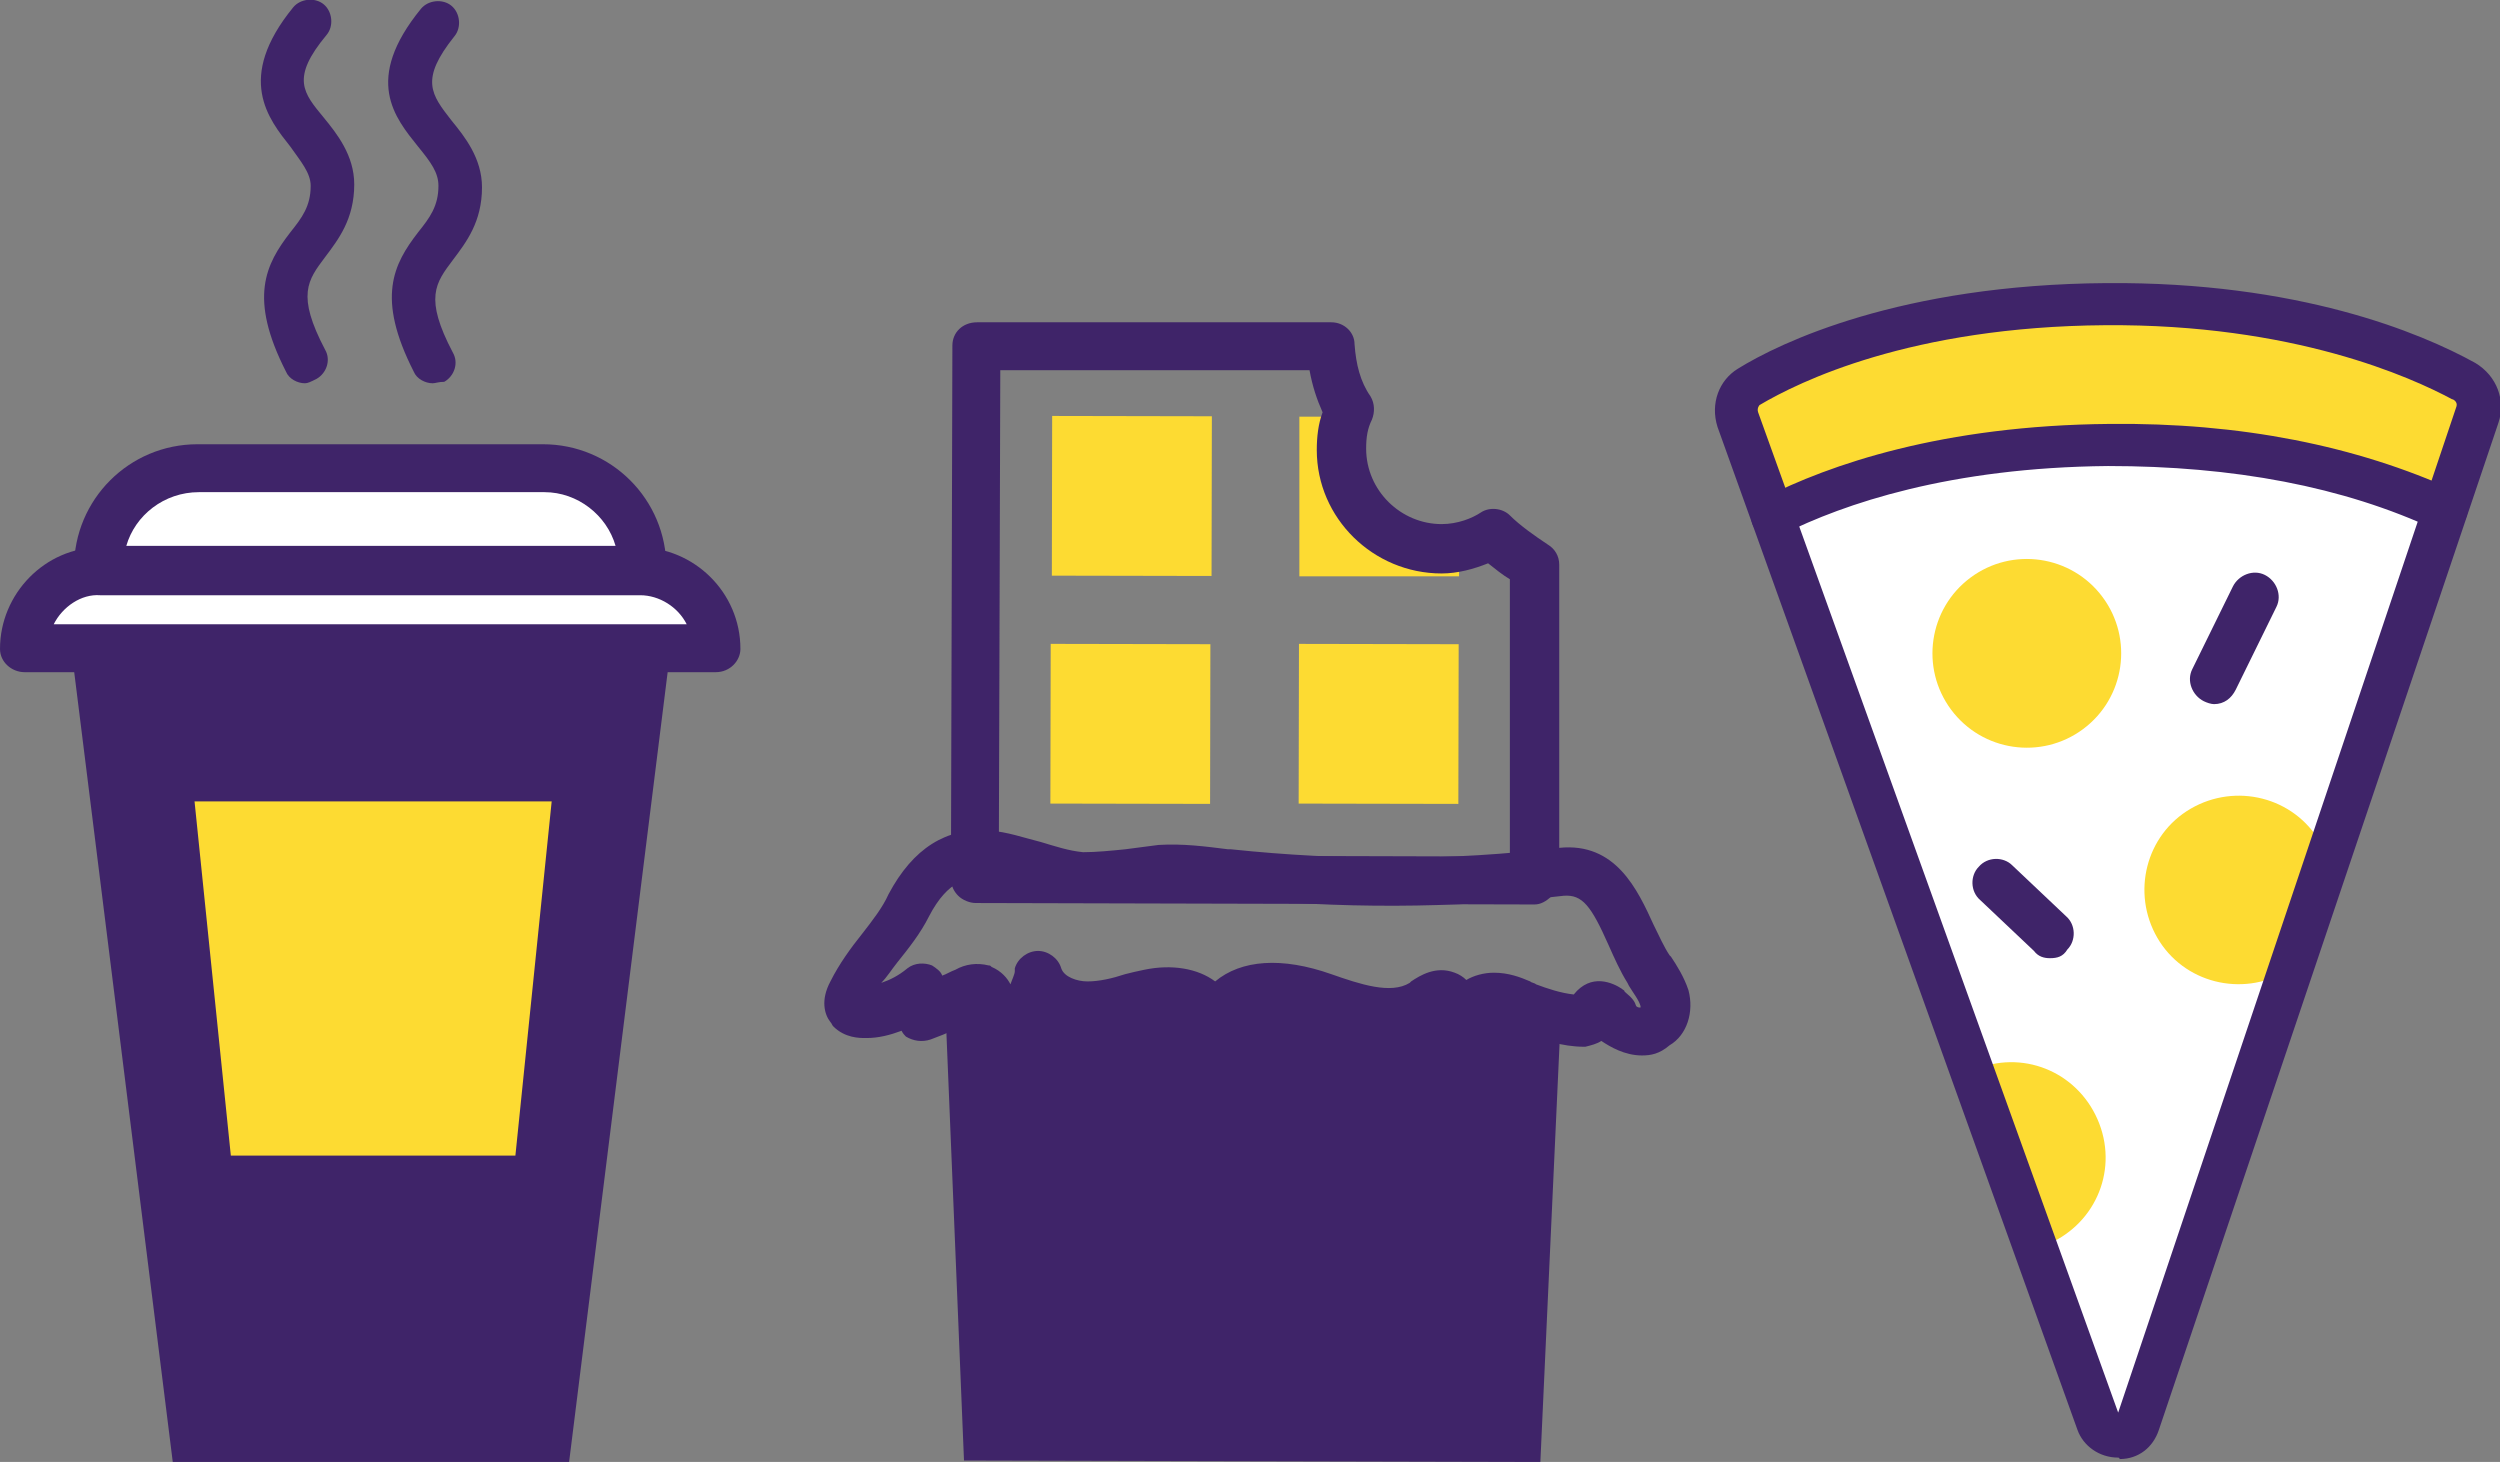 <?xml version="1.0" encoding="UTF-8"?><svg version="1.1" id="Layer_1" xmlns="http://www.w3.org/2000/svg" x="0" y="0" viewBox="0 0 172.2 100.7" xml:space="preserve"><rect x="0" y="0" width="172.2" height="100.7" fill="#808080" stroke="none"/><style>.st0{fill:#fff}.st1{fill:#fddb32}.st2{fill:#3f2469}</style><path class="st0" d="M119.6 28.9c-.3-.9 0-1.8.8-2.3 3-1.8 11.1-5.6 24.6-5.7 13.4-.1 21.6 3.6 24.7 5.3.8.5 1.2 1.4.9 2.3l-23.4 69.4c-.4 1.3-2.3 1.3-2.8 0l-24.8-69z"/><path d="M145.9 99.4c-.9 0-1.6-.5-1.9-1.3l-24.8-69c-.4-1.1 0-2.3 1-2.9 2.8-1.7 10.9-5.7 24.9-5.8 13-.1 21.2 3.3 24.9 5.4 1 .7 1.5 1.8 1.1 2.9l-23.4 69.4c-.2.7-.9 1.2-1.8 1.3zm-25.8-70.7l24.8 69c.2.5.6.7 1 .6.2 0 .7-.1.8-.6l23.4-69.4c.2-.6-.1-1.3-.7-1.7-3.6-2-11.7-5.3-24.4-5.2-13.7.1-21.6 4-24.3 5.6-.6.4-.8 1.1-.6 1.7z"/><path class="st1" d="M7.1 37.5s.2-5 8.2-4.5c0 0 21.5-2.5 26.5 1.5l3.5 4.8 3.2 3.5-4.1 1.9H1.7l2-4.4 3.4-2.8zM119.4 27s27.2-11.9 50.9-.2l-2.8 7.6s-21.1-10.1-44.4.9l-3.7-8.3z"/><path class="st2" d="M4.9 44.6l7 56.1h27.3l7-56.1z"/><path class="st0" d="M44 39.3H6.9c-2.9 0-5.3 2.4-5.3 5.3h47.7c.1-2.9-2.3-5.3-5.3-5.3z"/><path class="st2" d="M49.3 46.3H1.7c-.9 0-1.7-.7-1.7-1.6 0-3.8 3.1-7 6.9-7H44c3.8 0 7 3.1 7 7 0 .8-.7 1.6-1.7 1.6zM3.7 43h43.6c-.6-1.2-1.9-2-3.2-2H6.9c-1.3-.1-2.6.8-3.2 2z"/><path class="st0" d="M44.2 39.3H6.9v-.2c0-3.7 3-6.8 6.8-6.8h23.8c3.7 0 6.8 3 6.8 6.8l-.1.2z"/><path class="st2" d="M44.2 40.9H6.8c-.9 0-1.7-.7-1.7-1.6v-.2c0-4.7 3.8-8.5 8.5-8.5h23.8c4.7 0 8.5 3.8 8.5 8.5v.2c0 .9-.7 1.6-1.7 1.6zM8.7 37.6h33.7c-.6-2.1-2.6-3.7-4.9-3.7H13.7c-2.4 0-4.4 1.6-5 3.7z"/><g><path class="st2" d="M29.8 26.4c-.5 0-1.1-.3-1.3-.8-2.6-5.1-1.4-7.4.3-9.6.8-1 1.4-1.8 1.4-3.2 0-.9-.5-1.6-1.4-2.7-1.6-2-3.8-4.6.2-9.5.5-.6 1.5-.7 2.1-.2.6.5.7 1.5.2 2.1-2.4 3-1.6 4-.2 5.8.9 1.1 2.1 2.6 2.1 4.6 0 2.4-1.1 3.8-2 5-1.2 1.6-2 2.6 0 6.4.4.7.1 1.6-.6 2-.4 0-.6.1-.8.1zM21 26.4c-.5 0-1.1-.3-1.3-.8-2.6-5.1-1.4-7.4.3-9.6.8-1 1.4-1.8 1.4-3.2 0-.9-.7-1.7-1.4-2.7-1.5-1.9-3.8-4.7.2-9.6.5-.6 1.5-.7 2.1-.2.6.5.7 1.5.2 2.1-2.5 3-1.6 4-.2 5.7.9 1.1 2.1 2.6 2.1 4.6 0 2.4-1.1 3.8-2 5-1.2 1.6-2 2.6 0 6.4.4.7.1 1.6-.6 2-.4.2-.6.3-.8.3z"/></g><g><path class="st1" d="M100.5 38.2v1.5h-11v-11h2.7l.5 5s3.4 3.2 3.6 3.3c.1.1 4.2 1.2 4.2 1.2z"/><path class="st2" d="M105.7 62.3c-.1 0-.1 0 0 0l-38.5-.1c-.4 0-.9-.2-1.2-.5-.3-.3-.5-.7-.5-1.2l.1-36.7c0-.9.7-1.6 1.7-1.6h24.4c.9 0 1.6.7 1.6 1.5.1 1.4.4 2.6 1.1 3.6.3.5.3 1.1.1 1.6-.3.6-.4 1.2-.4 2 0 2.9 2.4 5.2 5.2 5.2 1.1 0 2.1-.4 2.7-.8.6-.4 1.5-.3 2 .2.7.7 1.7 1.4 2.6 2 .5.3.8.8.8 1.4v21.6c0 .4-.2.9-.5 1.2-.4.4-.8.6-1.2.6zm-36.9-3.4l35.2.1V39.9c-.5-.3-1-.7-1.5-1.1-1 .4-2.1.7-3.2.7-4.7 0-8.6-3.8-8.6-8.5 0-.9.1-1.8.4-2.6-.4-.9-.7-1.8-.9-2.9H68.9l-.1 33.4zM107.5 70.2l-1.4 30.5-39.7-.1L65.1 69"/><path class="st2" d="M113.1 72.7c-1.2 0-2.2-.6-2.8-1-.3.2-.7.3-1.1.4h-.1c-1.5 0-2.9-.5-4.1-.9-.2-.1-.4-.1-.5-.2-.6-.2-1.2-.5-1.5-.4-.1.8-.8 1.4-1.6 1.4-1.2 0-1.8-.8-2.1-1.3l-.1.1c-2.6 1.7-5.8.6-8.3-.3-1.1-.4-3.8-1.2-4.9 0l-.1.1c-.3.3-.9 1-1.9 1-1 0-1.5-.6-1.7-.8l-.1-.1c-.6-.7-1.9-.5-2.4-.4-.4.1-.8.2-1.1.3-1.1.3-2.2.6-3.4.6-1 0-2-.3-3-.8l-.2.2c-1.1 1.1-3.1 1.4-4.3.2-.2-.2-.3-.4-.5-.6-1 .5-2.1 1-3.2 1.4-.6.2-1.2.1-1.7-.2-.1-.1-.2-.2-.3-.4-.8.3-1.6.5-2.4.5h-.1c-.4 0-1.4 0-2.2-.8-.1-.1-.1-.2-.2-.3-.4-.5-.7-1.5 0-2.8.6-1.2 1.4-2.3 2.2-3.3.7-.9 1.4-1.8 1.8-2.7 1.7-3.2 4-4.6 6.9-4.4 1.3.1 2.4.5 3.6.8 1 .3 1.9.6 2.9.7.9 0 1.9-.1 2.9-.2.8-.1 1.5-.2 2.3-.3 1.7-.1 3.2.1 4.8.3h.2c7.6.8 15.2.8 22.6-.1 3.9-.4 5.4 2.9 6.5 5.3.4.8.7 1.5 1.1 2.1l.1.1c.4.6.9 1.4 1.2 2.3.4 1.5-.1 3.1-1.3 3.8-.7.6-1.3.7-1.9.7zm-.4-3.4c.1.1.2.1.3.1v-.1c-.1-.4-.5-.9-.8-1.4l-.1-.2c-.5-.8-.9-1.7-1.3-2.6-1.2-2.7-1.8-3.5-3.1-3.4-7.6.9-15.5.9-23.4.1h-.2c-1.5-.2-2.8-.4-4.2-.3-.7 0-1.3.1-2.1.2-1.2.2-2.4.3-3.6.3-1.3-.1-2.5-.5-3.6-.8-1-.3-1.9-.6-2.9-.7-1-.1-2.4.1-3.7 2.6-.6 1.2-1.4 2.2-2.2 3.2-.4.5-.7 1-1.1 1.4.6-.2 1.2-.5 1.8-1 .5-.4 1.2-.4 1.7-.2.3.2.6.4.7.7.3-.1.6-.3.9-.4.7-.4 1.5-.5 2.3-.3.1 0 .1 0 .2.1.7.3 1.1.8 1.3 1.2.1-.3.3-.7.3-.9v-.2c.2-.7.9-1.2 1.6-1.2.7 0 1.4.5 1.6 1.2.2.6 1.1.9 1.8.9.8 0 1.7-.2 2.6-.5.4-.1.8-.2 1.3-.3 1.9-.4 3.7-.1 4.9.8 1.8-1.5 4.6-1.7 8-.5 2 .7 4.1 1.4 5.4.6l.1-.1c.6-.4 1.7-1.1 3-.6.3.1.6.3.8.5.5-.3 1.2-.5 1.9-.5 1 0 1.8.3 2.5.6.1.1.3.1.4.2.8.3 1.7.6 2.6.7 1.2-1.5 2.7-.8 3.3-.4.1.1.2.1.2.2.6.5.7.7.8 1z"/><path transform="rotate(-89.886 77.962 34.2)" class="st1" d="M72.5 28.7h11v11h-11z"/><path transform="rotate(-89.886 77.861 49.9)" class="st1" d="M72.4 44.4h11v11h-11z"/><path transform="rotate(-89.886 94.962 49.9)" class="st1" d="M89.5 44.4h11v11h-11z"/></g><g><path class="st1" d="M157.5 66.9c-3.1 1.8-7.1.8-8.9-2.3-1.8-3.1-.8-7.1 2.3-8.9 3.1-1.8 7.1-.8 8.9 2.3"/><ellipse transform="rotate(-36.669 139.607 44.99)" class="st1" cx="139.6" cy="45" rx="6.5" ry="6.5"/><path class="st1" d="M136.2 73.6c3.4-1.3 7.1.4 8.4 3.8s-.4 7.1-3.8 8.4"/><path class="st2" d="M145.9 100.4c-1.3 0-2.4-.8-2.8-1.9l-24.8-69.1c-.5-1.6.1-3.2 1.4-4 2.9-1.8 11.2-5.8 25.4-5.9 13.2-.1 21.6 3.4 25.4 5.5 1.5.9 2.1 2.6 1.6 4.1l-23.4 69.4c-.4 1.2-1.4 2-2.7 2 0-.1-.1-.1-.1-.1zm-24.8-72l24.8 68.9L169.2 28c.1-.3-.2-.5-.3-.5-2.8-1.5-10.9-5.2-23.9-5.1-13.4.1-21.1 3.9-23.8 5.5 0 0-.2.2-.1.5z"/><path class="st2" d="M122.1 37.1c-.5 0-1.1-.3-1.3-.8-.4-.7-.1-1.6.7-2 4.5-2.3 12.3-5 23.8-5.1 9-.1 17 1.5 23.8 4.6.8.3 1.1 1.2.7 2-.3.8-1.2 1.1-2 .7-6.4-3-14-4.4-22.6-4.4-10.9.1-18.2 2.6-22.4 4.7-.3.2-.5.3-.7.3zM152.5 48.5c-.2 0-.5-.1-.7-.2-.8-.4-1.2-1.4-.8-2.2l2.8-5.7c.4-.8 1.4-1.2 2.2-.8.8.4 1.2 1.4.8 2.2l-2.8 5.7c-.3.6-.8 1-1.5 1zM141.2 66c-.4 0-.8-.1-1.1-.5l-3.7-3.5c-.7-.6-.7-1.7-.1-2.3.6-.7 1.7-.7 2.3-.1l3.7 3.5c.7.6.7 1.7.1 2.3-.3.5-.7.6-1.2.6z"/></g><path class="st1" d="M35.5 79.6H15.9l-2.5-24.4H38z"/></svg>